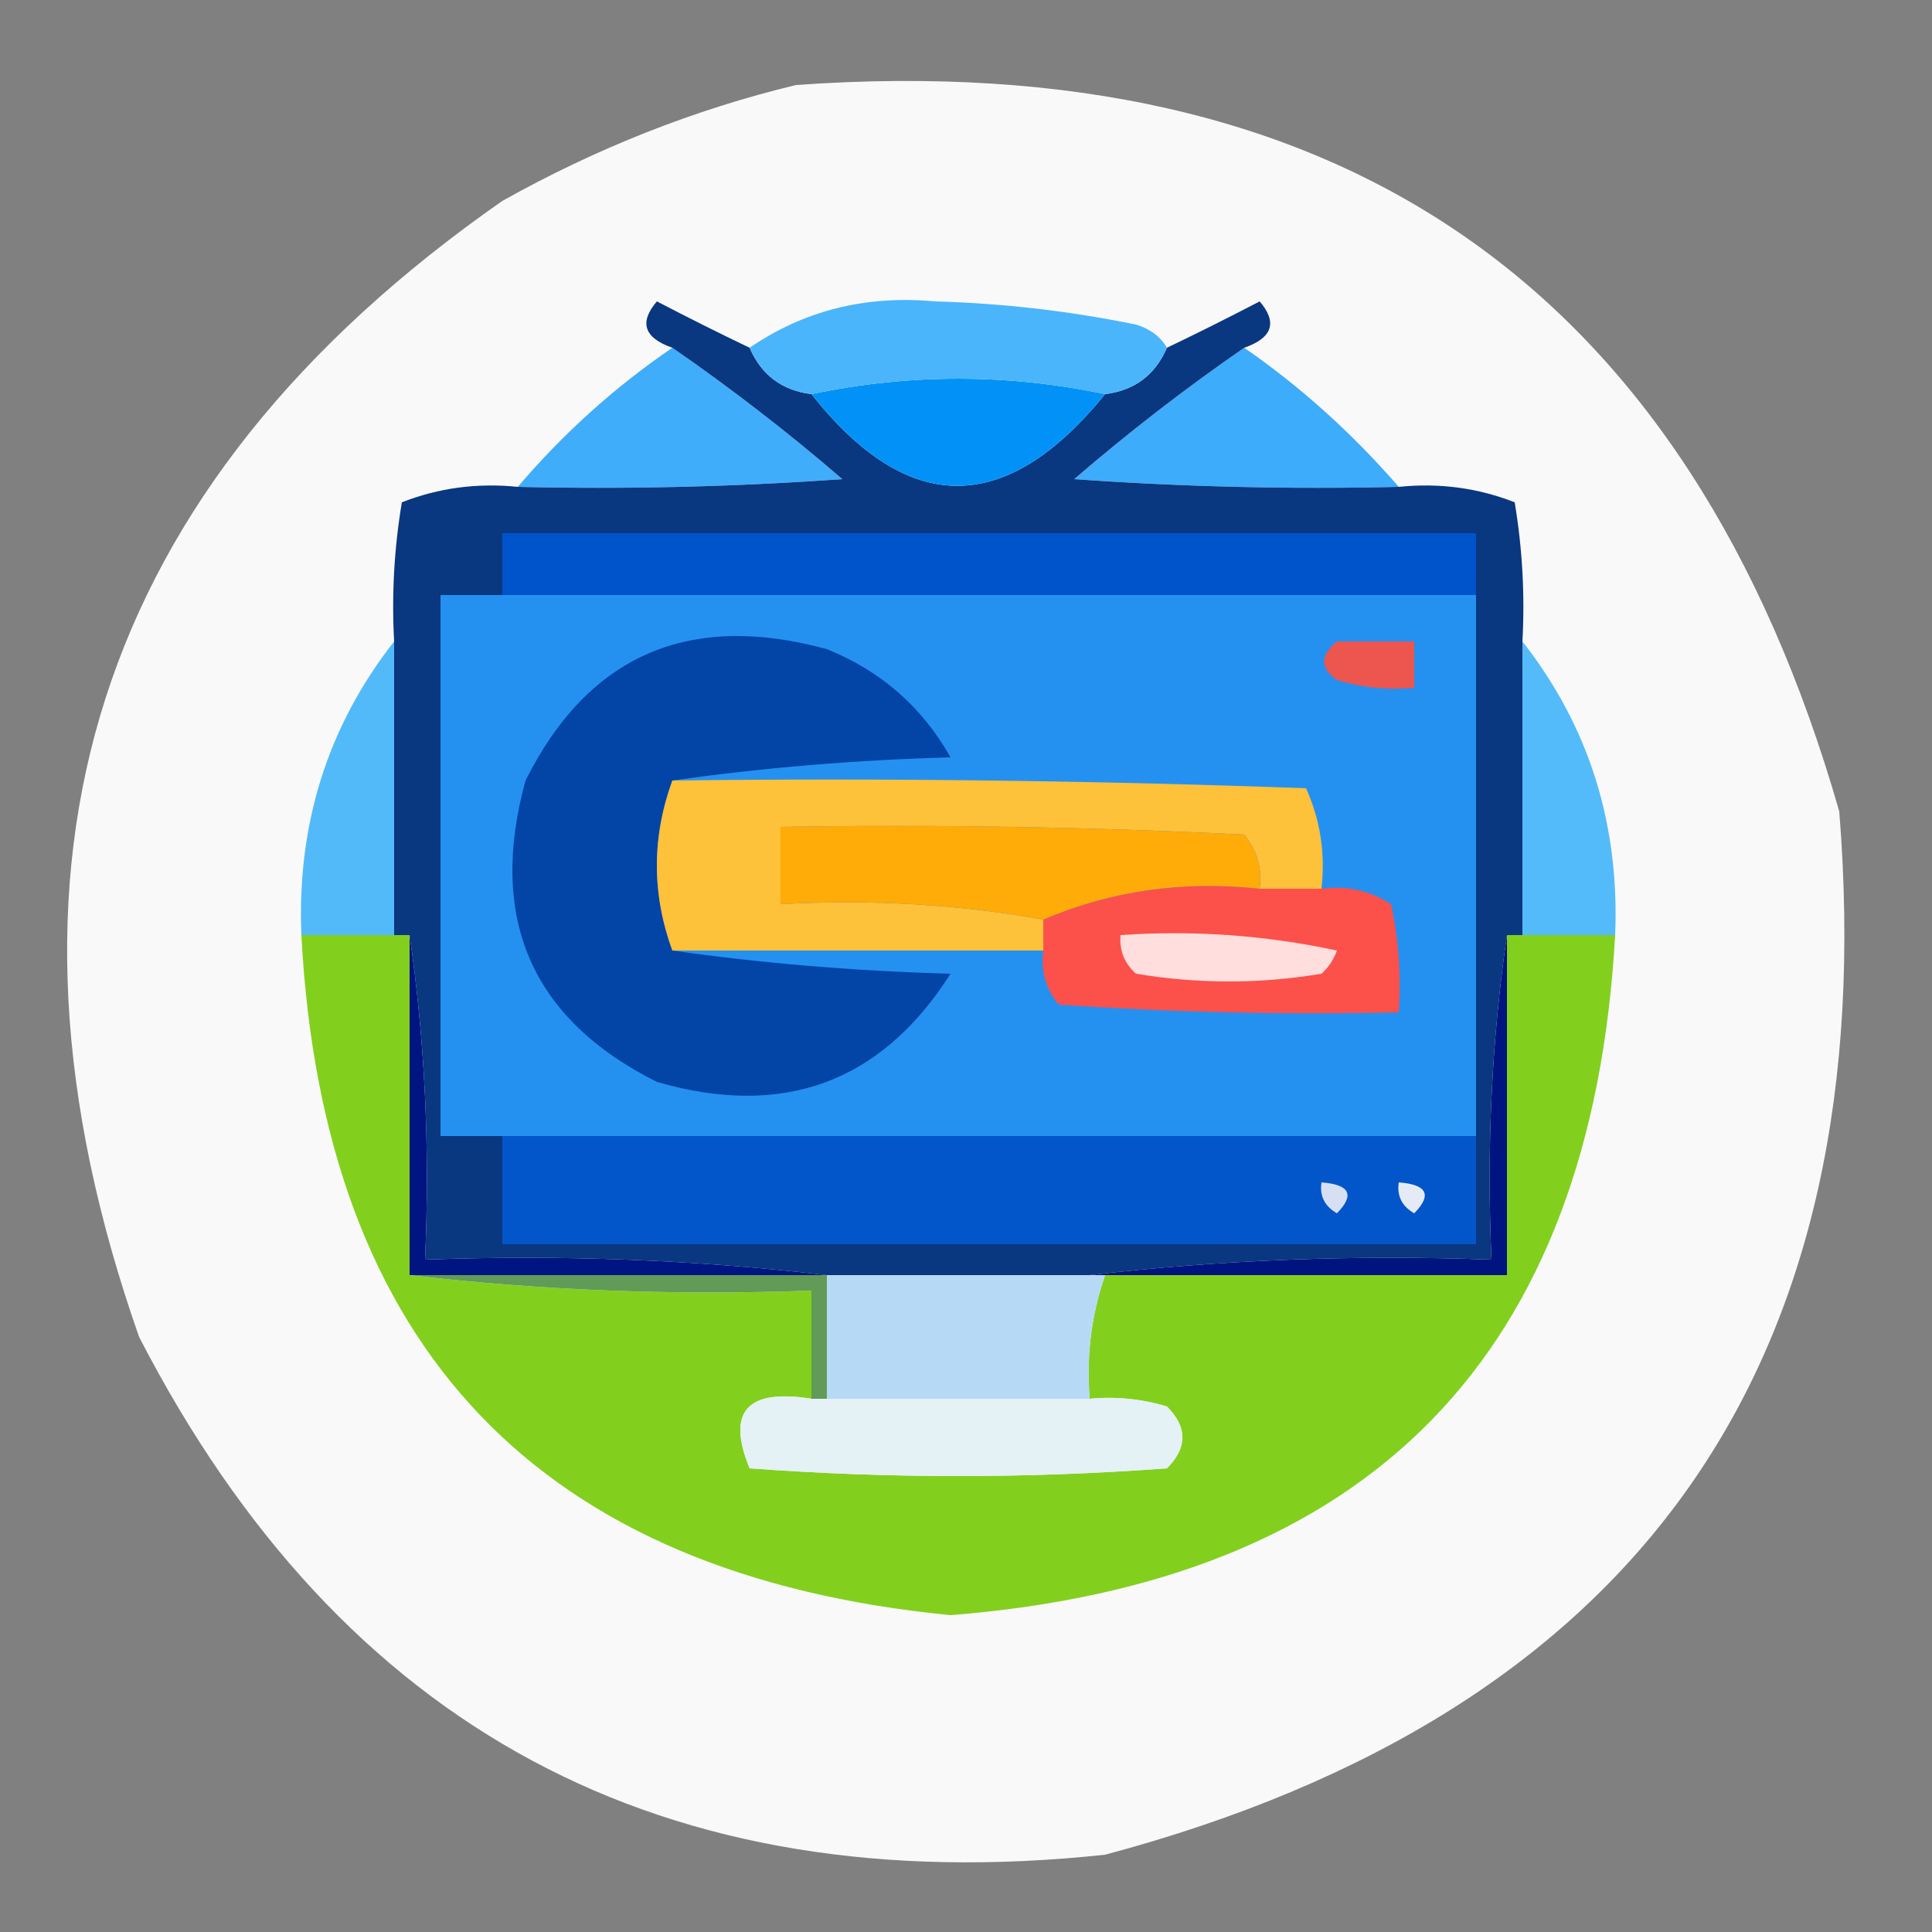 <?xml version="1.0" encoding="UTF-8"?>
<!DOCTYPE svg PUBLIC "-//W3C//DTD SVG 1.1//EN" "http://www.w3.org/Graphics/SVG/1.1/DTD/svg11.dtd">
<svg xmlns="http://www.w3.org/2000/svg" version="1.1" width="125px" height="125px" style="shape-rendering:geometricPrecision; text-rendering:geometricPrecision; image-rendering:optimizeQuality; fill-rule:evenodd; clip-rule:evenodd" xmlns:xlink="http://www.w3.org/1999/xlink">
<rect width="100%" height="100%" fill="#808080" stroke="none"/>
<g><path style="opacity:0.959" fill="#fefefe" d="M 51.5,5.5 C 86.795,2.982 109.295,18.649 119,52.5C 121.872,88.278 106.039,110.778 71.5,120C 42.926,123.059 22.093,111.893 9,86.5C -1.739,55.932 6.094,31.432 32.5,13C 38.604,9.583 44.937,7.083 51.5,5.5 Z"/></g>
<g><path style="opacity:1" fill="#40adfa" d="M 43.5,22.5 C 47.291,25.118 50.957,27.951 54.5,31C 47.508,31.5 40.508,31.666 33.5,31.5C 36.456,28.032 39.789,25.032 43.5,22.5 Z"/></g>
<g><path style="opacity:1" fill="#3dacfa" d="M 80.5,22.5 C 84.138,25.015 87.471,28.015 90.5,31.5C 83.492,31.666 76.492,31.5 69.5,31C 73.043,27.951 76.709,25.118 80.5,22.5 Z"/></g>
<g><path style="opacity:1" fill="#52baf9" d="M 25.5,41.5 C 25.5,47.833 25.5,54.167 25.5,60.5C 23.5,60.5 21.5,60.5 19.5,60.5C 19.206,53.316 21.206,46.982 25.5,41.5 Z"/></g>
<g><path style="opacity:1" fill="#53bbf9" d="M 98.5,41.5 C 102.795,46.982 104.795,53.316 104.5,60.5C 102.5,60.5 100.5,60.5 98.5,60.5C 98.5,54.167 98.5,47.833 98.5,41.5 Z"/></g>
<g><path style="opacity:1" fill="#093780" d="M 48.5,22.5 C 49.262,24.262 50.596,25.262 52.5,25.5C 58.752,33.41 65.086,33.41 71.5,25.5C 73.404,25.262 74.738,24.262 75.5,22.5C 77.466,21.559 79.466,20.559 81.5,19.5C 82.665,20.86 82.332,21.86 80.5,22.5C 76.709,25.118 73.043,27.951 69.5,31C 76.492,31.5 83.492,31.666 90.5,31.5C 93.119,31.232 95.619,31.565 98,32.5C 98.498,35.482 98.665,38.482 98.5,41.5C 98.5,47.833 98.5,54.167 98.5,60.5C 98.167,60.5 97.833,60.5 97.5,60.5C 96.509,67.313 96.175,74.313 96.5,81.5C 87.651,81.174 78.984,81.507 70.5,82.5C 64.833,82.5 59.167,82.5 53.5,82.5C 45.016,81.507 36.349,81.174 27.5,81.5C 27.825,74.313 27.491,67.313 26.5,60.5C 26.167,60.5 25.833,60.5 25.5,60.5C 25.5,54.167 25.5,47.833 25.5,41.5C 25.335,38.482 25.502,35.482 26,32.5C 28.381,31.565 30.881,31.232 33.5,31.5C 40.508,31.666 47.508,31.5 54.5,31C 50.957,27.951 47.291,25.118 43.5,22.5C 41.668,21.86 41.335,20.86 42.5,19.5C 44.534,20.559 46.534,21.559 48.5,22.5 Z"/></g>
<g><path style="opacity:1" fill="#2491f1" d="M 32.5,38.5 C 53.5,38.5 74.5,38.5 95.5,38.5C 95.5,50.167 95.5,61.833 95.5,73.5C 74.5,73.5 53.5,73.5 32.5,73.5C 31.167,73.5 29.833,73.5 28.5,73.5C 28.5,61.833 28.5,50.167 28.5,38.5C 29.833,38.5 31.167,38.5 32.5,38.5 Z"/></g>
<g><path style="opacity:1" fill="#0344a7" d="M 43.5,50.5 C 42.167,54.167 42.167,57.833 43.5,61.5C 49.319,62.328 55.319,62.828 61.5,63C 57.021,70.037 50.687,72.37 42.5,70C 34.39,65.936 31.557,59.436 34,50.5C 38.064,42.39 44.564,39.557 53.5,42C 56.997,43.411 59.664,45.744 61.5,49C 55.319,49.172 49.319,49.672 43.5,50.5 Z"/></g>
<g><path style="opacity:1" fill="#fc504b" d="M 81.5,57.5 C 82.833,57.5 84.167,57.5 85.5,57.5C 87.144,57.286 88.644,57.62 90,58.5C 90.497,60.81 90.663,63.143 90.5,65.5C 83.159,65.666 75.826,65.5 68.5,65C 67.663,63.989 67.33,62.822 67.5,61.5C 67.5,60.833 67.5,60.167 67.5,59.5C 71.866,57.629 76.533,56.962 81.5,57.5 Z"/></g>
<g><path style="opacity:1" fill="#fec13a" d="M 43.5,50.5 C 57.171,50.333 70.837,50.5 84.5,51C 85.423,53.041 85.756,55.208 85.5,57.5C 84.167,57.5 82.833,57.5 81.5,57.5C 81.67,56.178 81.337,55.011 80.5,54C 70.506,53.5 60.506,53.334 50.5,53.5C 50.5,55.167 50.5,56.833 50.5,58.5C 56.358,58.178 62.025,58.511 67.5,59.5C 67.5,60.167 67.5,60.833 67.5,61.5C 59.5,61.5 51.5,61.5 43.5,61.5C 42.167,57.833 42.167,54.167 43.5,50.5 Z"/></g>
<g><path style="opacity:1" fill="#ffab08" d="M 81.5,57.5 C 76.533,56.962 71.866,57.629 67.5,59.5C 62.025,58.511 56.358,58.178 50.5,58.5C 50.5,56.833 50.5,55.167 50.5,53.5C 60.506,53.334 70.506,53.5 80.5,54C 81.337,55.011 81.67,56.178 81.5,57.5 Z"/></g>
<g><path style="opacity:1" fill="#ed554f" d="M 86.5,41.5 C 88.167,41.5 89.833,41.5 91.5,41.5C 91.5,42.5 91.5,43.5 91.5,44.5C 89.801,44.66 88.134,44.493 86.5,44C 85.402,43.23 85.402,42.397 86.5,41.5 Z"/></g>
<g><path style="opacity:1" fill="#0054cb" d="M 95.5,38.5 C 74.5,38.5 53.5,38.5 32.5,38.5C 32.5,37.167 32.5,35.833 32.5,34.5C 53.5,34.5 74.5,34.5 95.5,34.5C 95.5,35.833 95.5,37.167 95.5,38.5 Z"/></g>
<g><path style="opacity:1" fill="#0292f7" d="M 71.5,25.5 C 65.086,33.41 58.752,33.41 52.5,25.5C 58.833,24.167 65.167,24.167 71.5,25.5 Z"/></g>
<g><path style="opacity:1" fill="#4ab5fb" d="M 75.5,22.5 C 74.738,24.262 73.404,25.262 71.5,25.5C 65.167,24.167 58.833,24.167 52.5,25.5C 50.596,25.262 49.262,24.262 48.5,22.5C 52.021,20.086 56.021,19.086 60.5,19.5C 64.878,19.622 69.211,20.122 73.5,21C 74.416,21.278 75.082,21.778 75.5,22.5 Z"/></g>
<g><path style="opacity:1" fill="#83cf1e" d="M 19.5,60.5 C 21.5,60.5 23.5,60.5 25.5,60.5C 25.833,60.5 26.167,60.5 26.5,60.5C 26.5,67.833 26.5,75.167 26.5,82.5C 34.984,83.493 43.651,83.826 52.5,83.5C 52.5,85.833 52.5,88.167 52.5,90.5C 48.324,89.831 46.991,91.331 48.5,95C 57.5,95.667 66.5,95.667 75.5,95C 76.833,93.667 76.833,92.333 75.5,91C 73.866,90.507 72.199,90.34 70.5,90.5C 70.279,87.721 70.612,85.055 71.5,82.5C 80.167,82.5 88.833,82.5 97.5,82.5C 97.5,75.167 97.5,67.833 97.5,60.5C 97.833,60.5 98.167,60.5 98.5,60.5C 100.5,60.5 102.5,60.5 104.5,60.5C 102.978,87.689 88.644,102.355 61.5,104.5C 34.904,101.903 20.904,87.236 19.5,60.5 Z"/></g>
<g><path style="opacity:1" fill="#619b57" d="M 26.5,82.5 C 35.5,82.5 44.5,82.5 53.5,82.5C 53.5,85.167 53.5,87.833 53.5,90.5C 53.167,90.5 52.833,90.5 52.5,90.5C 52.5,88.167 52.5,85.833 52.5,83.5C 43.651,83.826 34.984,83.493 26.5,82.5 Z"/></g>
<g><path style="opacity:1" fill="#00147f" d="M 97.5,60.5 C 97.5,67.833 97.5,75.167 97.5,82.5C 88.833,82.5 80.167,82.5 71.5,82.5C 71.167,82.5 70.833,82.5 70.5,82.5C 78.984,81.507 87.651,81.174 96.5,81.5C 96.175,74.313 96.509,67.313 97.5,60.5 Z"/></g>
<g><path style="opacity:1" fill="#001581" d="M 26.5,60.5 C 27.491,67.313 27.825,74.313 27.5,81.5C 36.349,81.174 45.016,81.507 53.5,82.5C 44.5,82.5 35.5,82.5 26.5,82.5C 26.5,75.167 26.5,67.833 26.5,60.5 Z"/></g>
<g><path style="opacity:1" fill="#0355ca" d="M 32.5,73.5 C 53.5,73.5 74.5,73.5 95.5,73.5C 95.5,75.833 95.5,78.167 95.5,80.5C 74.5,80.5 53.5,80.5 32.5,80.5C 32.5,78.167 32.5,75.833 32.5,73.5 Z"/></g>
<g><path style="opacity:1" fill="#d6e0f2" d="M 85.5,76.5 C 87.337,76.639 87.67,77.306 86.5,78.5C 85.703,78.043 85.369,77.376 85.5,76.5 Z"/></g>
<g><path style="opacity:1" fill="#e5ebf6" d="M 90.5,76.5 C 92.337,76.639 92.67,77.306 91.5,78.5C 90.703,78.043 90.369,77.376 90.5,76.5 Z"/></g>
<g><path style="opacity:1" fill="#ffdedd" d="M 72.5,60.5 C 77.214,60.173 81.88,60.507 86.5,61.5C 86.291,62.086 85.957,62.586 85.5,63C 81.5,63.667 77.5,63.667 73.5,63C 72.748,62.329 72.414,61.496 72.5,60.5 Z"/></g>
<g><path style="opacity:1" fill="#b6daf5" d="M 53.5,82.5 C 59.167,82.5 64.833,82.5 70.5,82.5C 70.833,82.5 71.167,82.5 71.5,82.5C 70.612,85.055 70.279,87.721 70.5,90.5C 64.833,90.5 59.167,90.5 53.5,90.5C 53.5,87.833 53.5,85.167 53.5,82.5 Z"/></g>
<g><path style="opacity:1" fill="#e4f1f5" d="M 52.5,90.5 C 52.833,90.5 53.167,90.5 53.5,90.5C 59.167,90.5 64.833,90.5 70.5,90.5C 72.199,90.34 73.866,90.507 75.5,91C 76.833,92.333 76.833,93.667 75.5,95C 66.5,95.667 57.5,95.667 48.5,95C 46.991,91.331 48.324,89.831 52.5,90.5 Z"/></g>
</svg>
